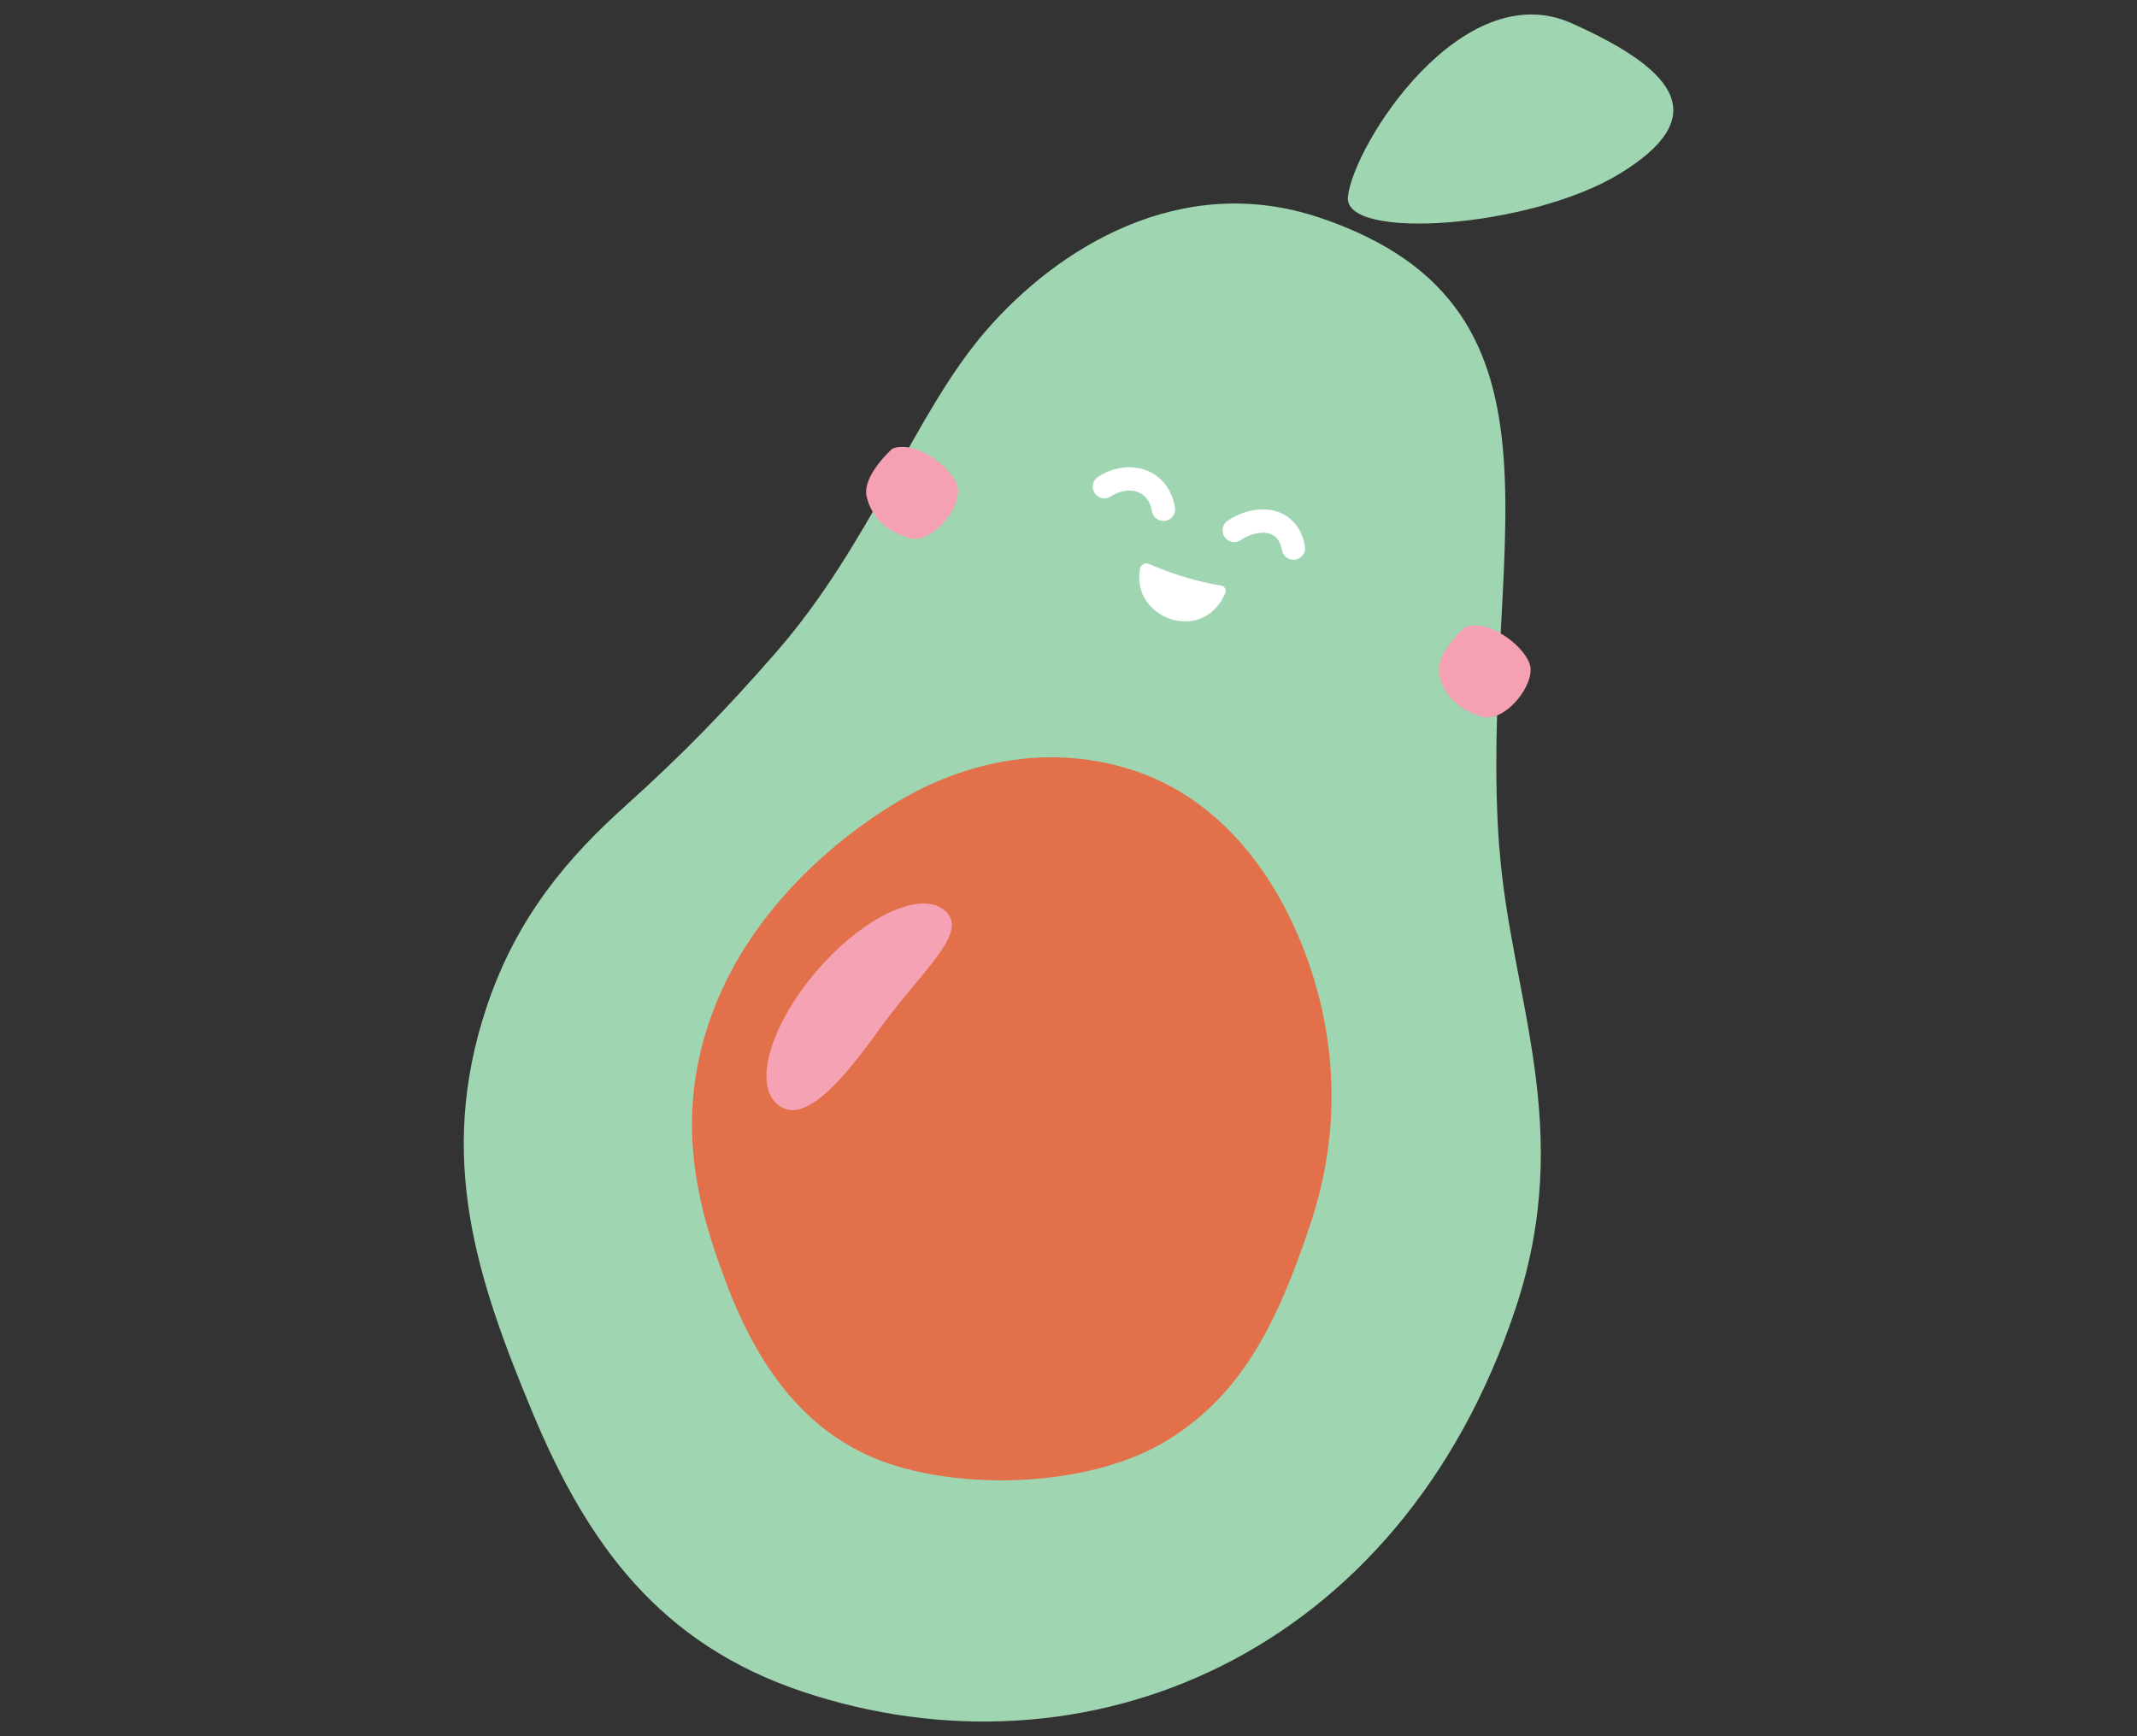 <svg viewBox="0 0 160 130" xmlns="http://www.w3.org/2000/svg" data-sanitized-data-name="Layer 1" data-name="Layer 1" id="Layer_1">
  <rect x="0" y="0" width="160" height="130" fill="#333333" stroke="none"/>
  <defs>
    <style>
      .cls-1 {
        fill: #f6a2b5;
      }

      .cls-1, .cls-2, .cls-3, .cls-4, .cls-5 {
        stroke-width: 0px;
      }

      .cls-2 {
        fill: #e2704a;
      }

      .cls-3 {
        fill: #a0d5b1;
      }

      .cls-4 {
        fill: #f6a0b4;
      }

      .cls-6 {
        fill: none;
        stroke: #fff;
        stroke-linecap: round;
        stroke-miterlimit: 10;
        stroke-width: 1.75px;
      }

      .cls-5 {
        fill: #fff;
      }
    </style>
  </defs>
  <path d="M112.25,63.46c-.81-10.91.93-20.99.33-29.19-.61-8.2-3.56-14.54-13.77-17.97-10.43-3.51-19.67,2.3-25.02,8.5-5.35,6.2-8.56,15.9-15.75,24.12-3.72,4.25-6.9,7.54-11.17,11.38-4.27,3.83-8.17,8.3-10.44,15.11-3.78,11.31-.68,20.46,3.44,30.35,4.12,9.89,9.55,17.31,20.15,20.88,10.59,3.56,21.78,2.91,31.41-1.89,9.63-4.8,17.69-13.73,22.03-26.74,2.27-6.81,2.18-12.63,1.42-18.15-.76-5.52-2.2-10.76-2.62-16.4" class="cls-3"></path>
  <path d="M98.11,91.65c-2.44,7.32-5.07,12.7-10.66,16.16-5.58,3.46-14.82,3.82-20.89,1.78-6.07-2.05-9.69-7.06-12.06-13.2-2.38-6.14-3.89-12.43-1.44-19.76,2.44-7.33,8.18-12.91,13.76-16.37,5.58-3.46,12.07-4.58,18.15-2.54,6.07,2.04,10.26,7.22,12.64,13.36,2.38,6.14,2.95,13.24.5,20.57" class="cls-2"></path>
  <path d="M65.97,76.88c-3.61,5.1-6.14,7.34-7.86,5.72-1.72-1.62-.27-6.15,3.23-10.12,3.5-3.97,7.74-5.87,9.46-4.25,1.72,1.62-1.65,4.32-4.83,8.65" class="cls-1"></path>
  <path d="M100.92,14.72c-.4,3.36,13.75,2.36,20.41-1.75,6.67-4.11,4.53-7.57-3.66-11.23-8.19-3.66-16.29,9.02-16.75,12.97" class="cls-3"></path>
  <path d="M66.82,33.59c1.63-.64,4.29,1.24,4.83,2.72.54,1.48-1.82,4.45-3.52,3.99-1.69-.47-2.86-1.52-3.24-3.1s1.93-3.61,1.93-3.61" class="cls-4"></path>
  <path d="M109.69,46.96c1.64-.64,4.29,1.24,4.83,2.72.54,1.48-1.82,4.45-3.52,3.99-1.69-.47-2.86-1.52-3.24-3.1-.38-1.58,1.93-3.61,1.93-3.61" class="cls-4"></path>
  <path d="M92.41,39.71c1.56-1.06,3.99-1.12,4.43,1.33M82.69,36.44c1.56-1.06,3.98-.76,4.42,1.69" class="cls-6"></path>
  <path d="M85.36,42.56c-.73,3.73,4.71,5.77,6.38,1.84.1-.24-.04-.51-.3-.55-2.27-.36-4.42-1.19-5.45-1.63-.27-.12-.57.05-.63.34" class="cls-5"></path>
</svg>